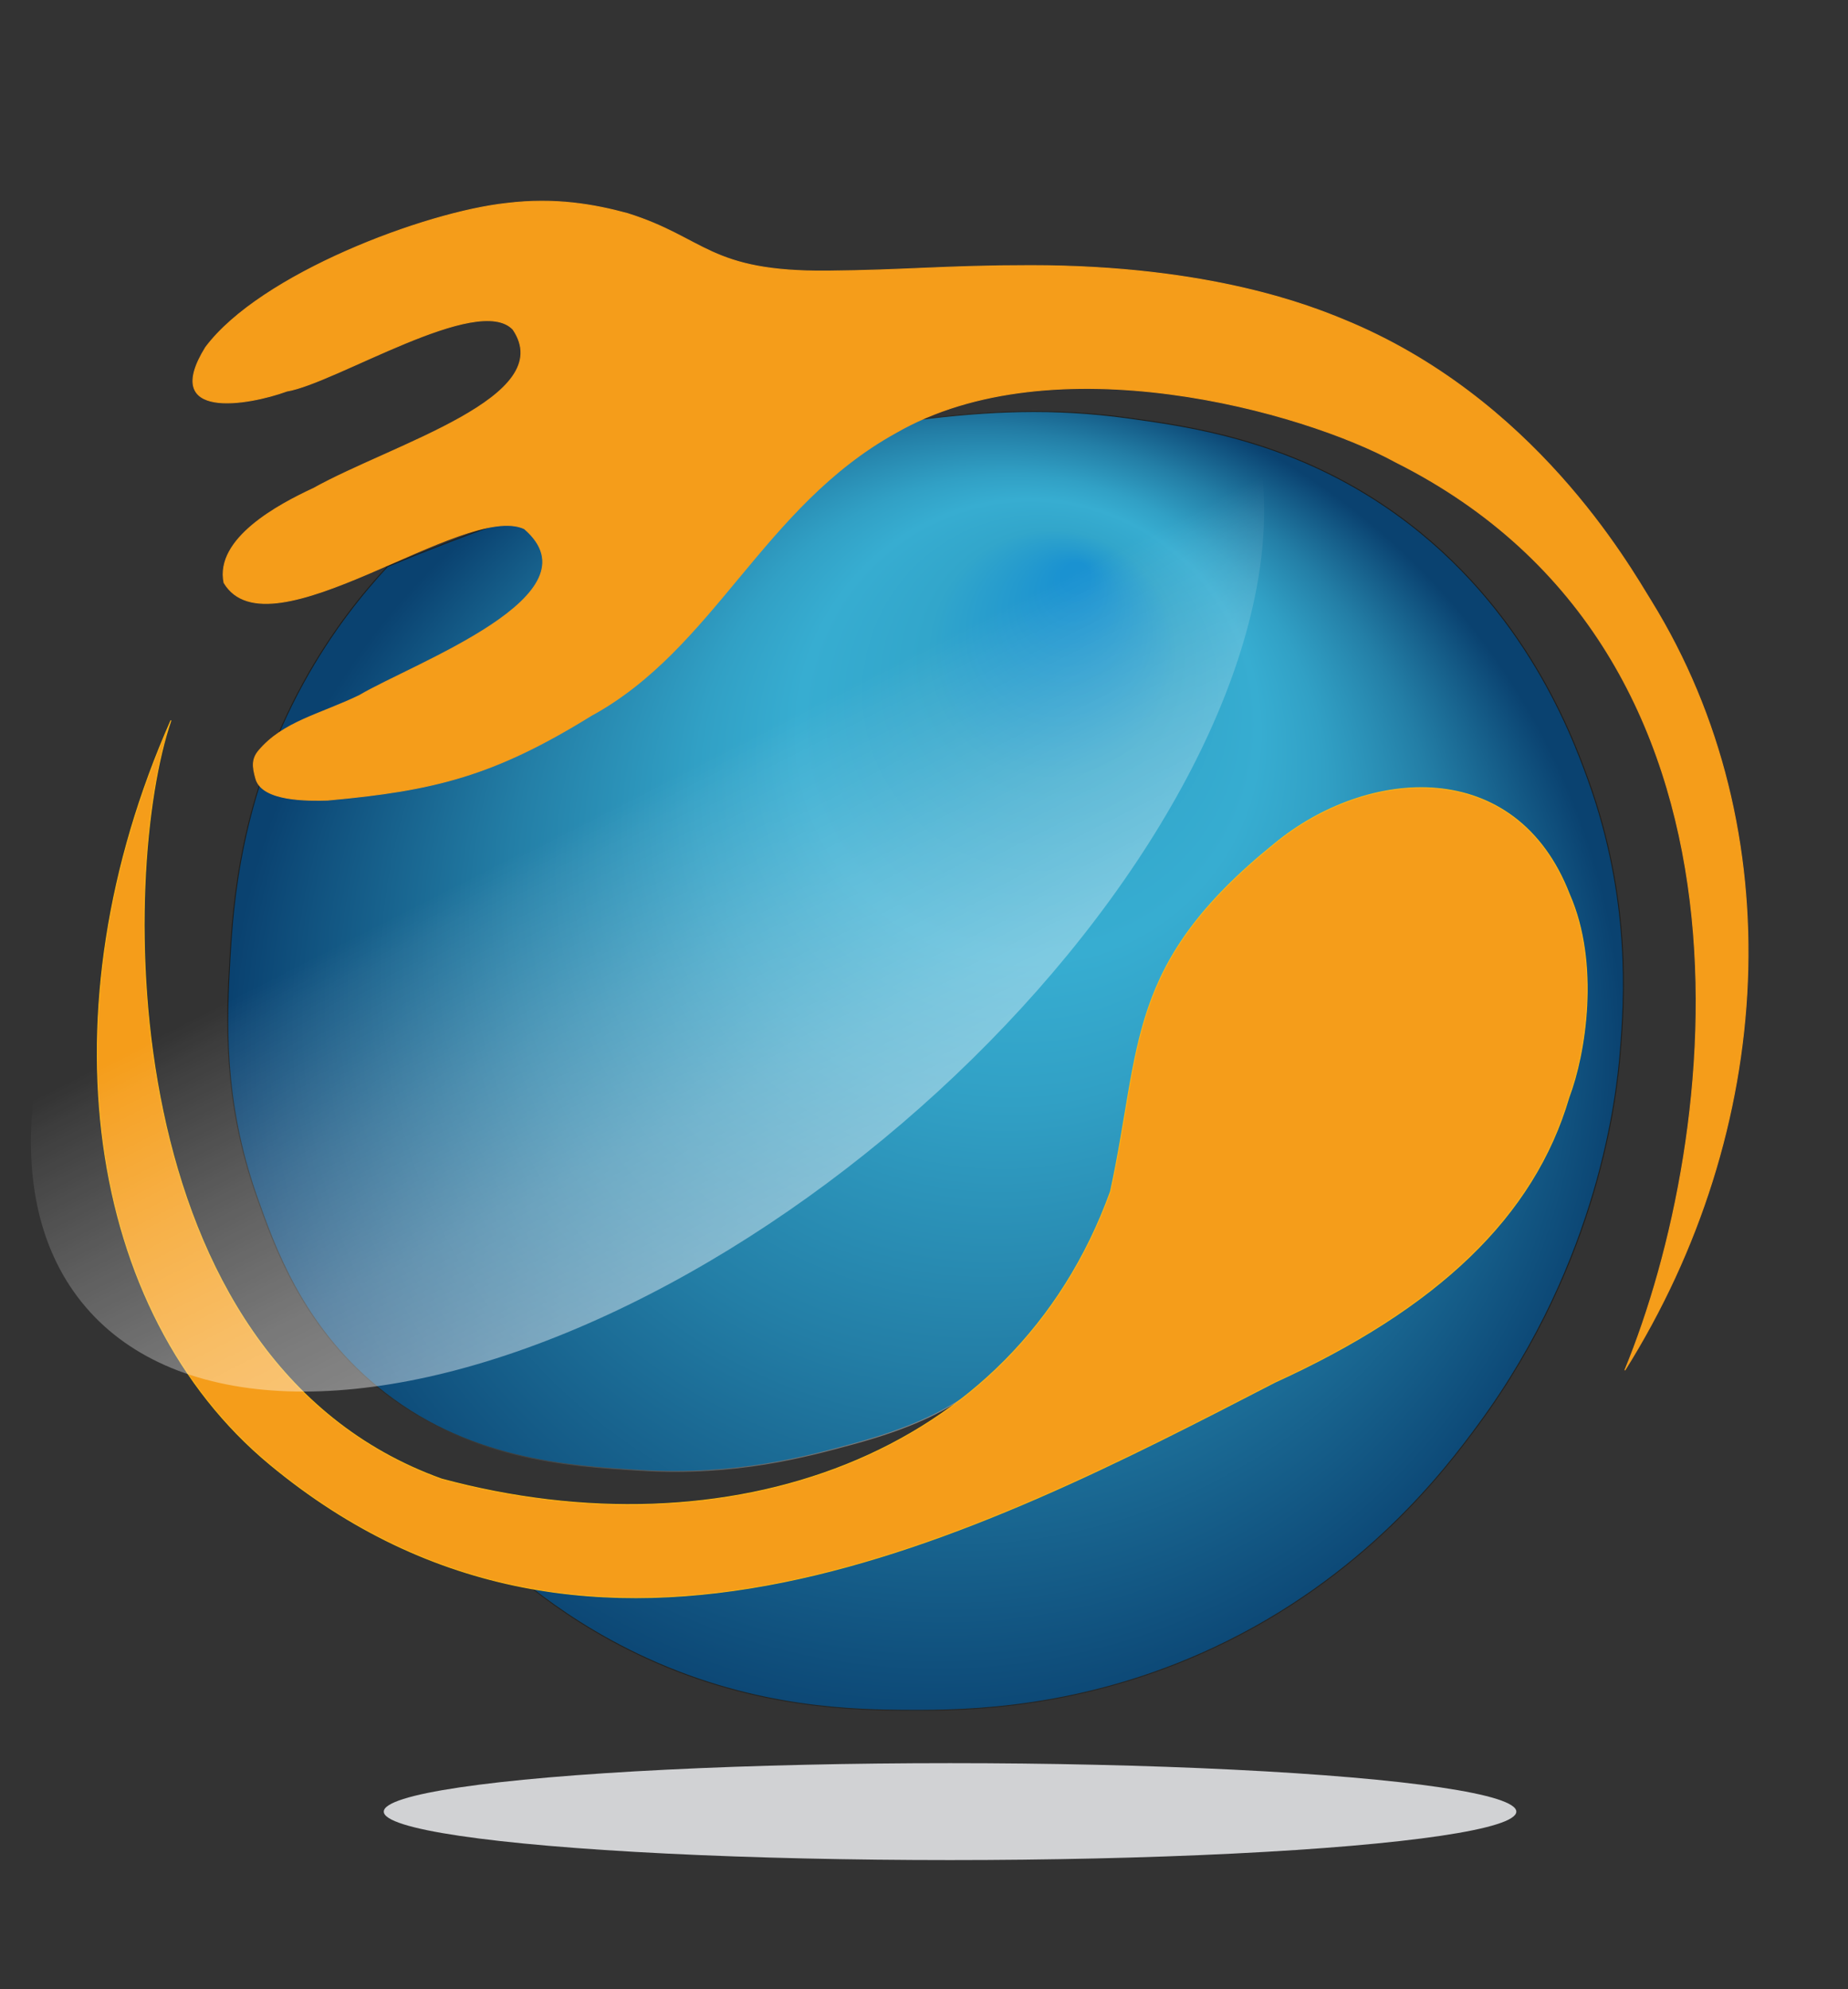 <?xml version="1.0" encoding="UTF-8"?>
<svg xmlns="http://www.w3.org/2000/svg" xmlns:xlink="http://www.w3.org/1999/xlink" viewBox="0 0 2064.96 2222.08">
  <rect x="0" y="0" width="2064.96" height="2222.08" fill="#333333" stroke="none"/>
  <defs>
    <style>
      .cls-1 {
        fill: #d1d2d4;
      }

      .cls-2 {
        stroke: #fab314;
      }

      .cls-2, .cls-3 {
        fill: #f59d1a;
      }

      .cls-2, .cls-3, .cls-4 {
        stroke-miterlimit: 10;
      }

      .cls-3 {
        stroke: #f59d1a;
      }

      .cls-5 {
        fill: url(#Unbenannter_Verlauf_210);
      }

      .cls-4 {
        fill: url(#Unbenannter_Verlauf_118);
        stroke: url(#Unbenannter_Verlauf_82);
      }
    </style>
    <radialGradient id="Unbenannter_Verlauf_118" data-name="Unbenannter Verlauf 118" cx="1034.26" cy="1185.16" fx="1206.29" fy="633" r="780.19" gradientUnits="userSpaceOnUse">
      <stop offset=".02" stop-color="#1a92d1"/>
      <stop offset=".08" stop-color="#249ace"/>
      <stop offset=".18" stop-color="#32a6cb"/>
      <stop offset=".33" stop-color="#37add1"/>
      <stop offset=".45" stop-color="#31a0c5"/>
      <stop offset=".67" stop-color="#237ea6"/>
      <stop offset=".97" stop-color="#0c4775"/>
      <stop offset="1" stop-color="#0a4270"/>
    </radialGradient>
    <radialGradient id="Unbenannter_Verlauf_82" data-name="Unbenannter Verlauf 82" cx="1034.26" cy="1185.16" fx="1034.26" fy="1185.16" r="753.56" gradientUnits="userSpaceOnUse">
      <stop offset="0" stop-color="#fff"/>
      <stop offset="1" stop-color="#1d1d1b"/>
    </radialGradient>
    <linearGradient id="Unbenannter_Verlauf_210" data-name="Unbenannter Verlauf 210" x1="660.7" y1="770.22" x2="520.78" y2="1427.28" gradientTransform="translate(69.25 7.3) scale(1 1.14)" gradientUnits="userSpaceOnUse">
      <stop offset="0" stop-color="#fff" stop-opacity="0"/>
      <stop offset=".05" stop-color="#fff" stop-opacity=".05"/>
      <stop offset=".26" stop-color="#fff" stop-opacity=".21"/>
      <stop offset=".46" stop-color="#fff" stop-opacity=".34"/>
      <stop offset=".66" stop-color="#fff" stop-opacity=".43"/>
      <stop offset=".84" stop-color="#fff" stop-opacity=".48"/>
      <stop offset="1" stop-color="#fff" stop-opacity=".5"/>
    </linearGradient>
  </defs>
  <g id="Ebene_4" data-name="Ebene 4">
    <path class="cls-4" d="m432.91,632.92c-26.58,28.6-62,71.74-93.97,129.96-70.38,128.16-78.44,246.28-81.98,307.91-3.87,67.44-8.15,157.96,29.99,265.92,19.72,55.81,50.49,142.91,133.96,211.94,99.5,82.29,213.64,89.08,295.92,93.97,105.46,6.27,184.47-15.35,237.93-29.99,63.03-17.26,98.13-35.22,125.96-53.98,33.15-22.34,56.72-46.31,71.98-63.98-31.99,135.96-179.95,243.93-557.84,279.92,29.26,22.94,72.03,52.42,127.96,77.98,123.37,56.37,232.33,57.81,295.92,57.98,60.37.16,190.52-.9,337.9-69.98,167.87-78.68,258.42-198.88,295.92-249.93,134.87-183.6,154.13-368.34,157.96-415.88,4.58-56.83,12.49-170.13-35.99-303.91-19.96-55.09-76.22-203.89-227.94-305.91-109.57-73.68-217.81-88.59-285.92-97.97-84.4-11.62-157.02-7.93-235.93,2-220.71,27.76-428.59,96.45-591.83,163.95Z"/>
  </g>
  <g id="Ebene_2" data-name="Ebene 2">
    <path class="cls-2" d="m191.05,804.75c-143.64,324.42-94.75,661.11,110.64,831.22,363.6,301.15,790.32,79.88,1122.7-91.75,181.75-82.85,289.73-185.32,328.73-318.47,18.36-48.14,34.65-149.28.52-226.69-59.71-154.57-225.3-142.25-329.25-56.66-167.31,134.99-147.9,224.7-183.52,388.61-108.38,299.65-430.06,406.85-747.55,321.15C124.41,1519.24,133.15,972.37,191.05,804.75Z"/>
    <g id="Ebene_6" data-name="Ebene 6">
      <ellipse class="cls-5" cx="723.55" cy="923.27" rx="826.03" ry="436.87" transform="translate(-426.42 691.91) rotate(-40.54)"/>
    </g>
    <path class="cls-3" d="m660.52,799.36c137.75-75.16,191.61-233.51,340.04-315.76,176.6-101.99,455.14-24.33,558.65,32.39,429.01,214.9,363.75,753.94,256.38,1014.74,168.16-268.02,187.4-603.07,29.49-859.05-25.85-41.9-131.38-227.68-343.79-314.59-34.72-14.21-147.67-60.41-349.84-60.41-94.79,0-138.44,5.28-226.45,6.1-133.13,1.25-136.16-36.76-224-64.29-36.9-9.97-80.58-17.91-134.94-11.28-91.02,9.78-275.05,78.85-336.35,160.9-50.44,81.59,47.23,64.64,90.76,48.81,54.38-9.05,213.77-110.12,252.79-68.94,51.39,75.83-133.8,127.93-223.1,177.68-38.7,17.96-109.85,55.84-99.86,105.25,50.24,84.46,268.32-91.2,335.59-60.31,86.23,74.35-122.65,149.96-184.45,186.42-44.63,21.47-84.68,29.1-112.17,61.43-7.82,9.19-7.32,17.88-3.35,31.59,7.28,25.15,58.34,24.39,80.44,23.76,119.74-10.8,186.02-27.59,294.17-94.46Z"/>
  </g>
  <g id="Ebene_7" data-name="Ebene 7">
    <ellipse class="cls-1" cx="1061.59" cy="2023.75" rx="632.75" ry="54.14"/>
  </g>
</svg>
